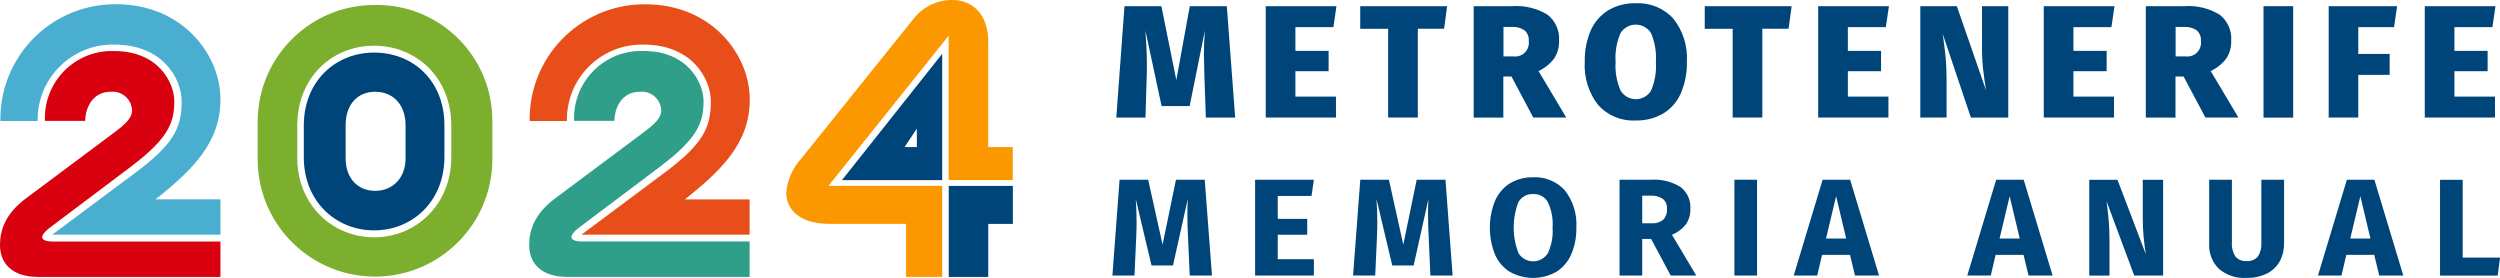 <?xml version="1.0" encoding="UTF-8"?>
<svg id="Grupo_188" xmlns="http://www.w3.org/2000/svg" xmlns:xlink="http://www.w3.org/1999/xlink" version="1.1" viewBox="0 0 359.85 40">
  <!-- Generator: Adobe Illustrator 29.5.1, SVG Export Plug-In . SVG Version: 2.1.0 Build 141)  -->
  <defs>
    <style>
      .st0 {
        fill: none;
      }

      .st1 {
        fill: #2f9f8a;
      }

      .st2 {
        fill: #00457a;
      }

      .st3 {
        fill: #49aecf;
      }

      .st4 {
        fill: #fb9800;
      }

      .st5 {
        fill: #e74e1a;
      }

      .st6 {
        fill: #d90010;
      }

      .st7 {
        fill: #7daf2e;
      }

      .st8 {
        clip-path: url(#clippath);
      }
    </style>
    <clipPath id="clippath">
      <rect class="st0" width="359.85" height="40"/>
    </clipPath>
  </defs>
  <g class="st8">
    <g id="Grupo_187">
      <path id="Trazado_576" class="st6" d="M31.73,34.77v5.09H5.47c-3.65,0-5.47-1.88-5.47-4.59,0-1.99.66-4.42,3.7-6.69l12.6-9.4c1.71-1.27,2.71-2.16,2.71-3.32-.07-1.54-1.39-2.74-2.93-2.66-.04,0-.07,0-.11,0-2.76,0-3.7,2.49-3.7,4.2h-5.8c-.23-5.33,3.91-9.83,9.23-10.05.26-.01.51-.01.77,0,6.36,0,8.62,4.59,8.62,7.24,0,3.21-1,5.42-6.25,9.4l-11.83,8.9c-.61.5-.94.94-.94,1.22,0,.44.55.66,1.66.66h23.99Z"/>
      <path id="Trazado_577" class="st3" d="M31.73,28.69v5.09H7.52l11.94-8.9c5.47-4.09,6.69-6.41,6.69-10.28,0-3.26-2.71-8.18-9.67-8.18-5.96-.14-10.91,4.58-11.06,10.54,0,.15,0,.31,0,.46H.06C-.1,8.28,7.18.76,16.31.61c.15,0,.29,0,.44,0,9.34,0,14.98,7.08,14.98,13.71,0,6.19-3.98,10.12-9.34,14.37h9.34Z"/>
      <path id="Trazado_578" class="st7" d="M54.01.72c-9.28-.07-16.85,7.4-16.92,16.68h0v5.81c.16,9.33,7.85,16.76,17.18,16.6,9.1-.16,16.44-7.5,16.6-16.6v-5.8c.03-9.19-7.4-16.67-16.59-16.7-.09,0-.18,0-.27,0M64.96,22.61c0,6.86-5.09,11.55-11.11,11.55s-11.06-4.7-11.06-11.44v-4.64c0-6.91,4.98-11.5,11.06-11.5s11.11,4.59,11.11,11.5v4.53Z"/>
      <path id="Trazado_579" class="st2" d="M53.85,7.57c-5.53,0-10.12,4.09-10.12,10.5v4.59c0,6.3,4.59,10.5,10.12,10.5s10.12-4.2,10.12-10.56v-4.58c0-6.36-4.48-10.45-10.12-10.45M58.38,22.77c0,2.88-1.88,4.7-4.37,4.7s-4.26-1.77-4.26-4.7v-4.75c0-2.93,1.66-4.81,4.26-4.81s4.37,1.88,4.37,4.86v4.7Z"/>
      <path id="Trazado_580" class="st1" d="M107.9,34.77v5.09h-26.26c-3.65,0-5.47-1.88-5.47-4.59,0-1.99.66-4.42,3.7-6.69l12.6-9.4c1.71-1.27,2.71-2.16,2.71-3.32-.07-1.54-1.39-2.74-2.93-2.66-.04,0-.07,0-.11,0-2.76,0-3.7,2.49-3.7,4.2h-5.8c-.23-5.33,3.9-9.83,9.23-10.06.26-.01.52-.01.78,0,6.36,0,8.62,4.59,8.62,7.24,0,3.21-1,5.42-6.25,9.4l-11.83,8.9c-.61.5-.94.94-.94,1.22,0,.44.55.66,1.66.66h24Z"/>
      <path id="Trazado_581" class="st5" d="M107.9,28.69v5.09h-24.21l11.94-8.9c5.47-4.09,6.69-6.41,6.69-10.28,0-3.26-2.71-8.18-9.67-8.18-5.96-.14-10.91,4.58-11.05,10.54,0,.15,0,.31,0,.46h-5.36c-.15-9.13,7.13-16.65,16.25-16.8.15,0,.3,0,.45,0,9.34,0,14.98,7.08,14.98,13.71,0,6.19-3.98,10.12-9.34,14.37h9.34Z"/>
      <path id="Trazado_582" class="st4" d="M142.25,21.17V6.03c0-4.09-2.38-6.03-5.14-6.03-2.14-.03-4.18.93-5.53,2.6l-16.25,20.23c-1.23,1.34-1.99,3.05-2.16,4.86,0,2.65,2.16,4.53,6.14,4.53h11.11v7.63h5.2v-13.1h-16.37l17.3-21.61v20.78h9.23v-4.75h-3.53Z"/>
      <path id="Trazado_583" class="st2" d="M135.62,25.93V7.74l-14.43,18.19h14.43ZM131.97,21.17h-1.77l1.77-2.65v2.65Z"/>
      <path id="Trazado_584" class="st2" d="M136.56,39.86h5.69v-7.63h3.54v-5.47h-9.23v13.1Z"/>
      <path id="Trazado_585" class="st2" d="M177.77,16.93h-4.2l-.21-5.98-.02-.99c-.03-.92-.05-1.62-.05-2.1,0-1.15.05-2.31.14-3.46l-2.19,10.87h-4.04l-2.33-10.87c.14,1.8.21,3.38.21,4.75,0,.78,0,1.38-.02,1.8l-.18,5.98h-4.2l1.18-16.04h5.31l2.15,10.64,1.94-10.64h5.33l1.2,16.04Z"/>
      <path id="Trazado_586" class="st2" d="M192.37.89l-.44,3.02h-5.47v3.41h4.78v2.93h-4.78v3.65h5.84v3.02h-10.11V.89h10.17Z"/>
      <path id="Trazado_587" class="st2" d="M208.3.89l-.44,3.25h-3.78v12.78h-4.27V4.15h-4.02V.89h12.51Z"/>
      <path id="Trazado_588" class="st2" d="M217.57,11.02h-1.18v5.91h-4.27V.89h5.56c1.77-.13,3.54.3,5.06,1.22,1.15.89,1.78,2.31,1.67,3.76.03.9-.21,1.78-.7,2.54-.59.78-1.36,1.4-2.25,1.82l3.99,6.69h-4.75l-3.14-5.91ZM216.4,8.12h1.43c1.08.15,2.07-.6,2.22-1.68.03-.18.02-.37,0-.56.05-.58-.18-1.14-.61-1.52-.54-.36-1.19-.53-1.83-.48h-1.2v4.24Z"/>
      <path id="Trazado_589" class="st2" d="M240.87,2.69c1.39,1.76,2.08,3.97,1.94,6.21.04,1.55-.26,3.09-.86,4.51-.52,1.21-1.41,2.23-2.53,2.92-1.2.7-2.58,1.05-3.97,1.01-2.05.12-4.03-.7-5.41-2.22-1.38-1.77-2.07-3.99-1.93-6.23-.04-1.54.26-3.08.86-4.5.52-1.2,1.4-2.21,2.52-2.91,1.2-.7,2.57-1.05,3.96-1.01,2.05-.11,4.04.7,5.42,2.22M233.25,4.79c-.56,1.29-.8,2.7-.7,4.11-.1,1.41.15,2.82.71,4.12.72,1.22,2.3,1.62,3.51.9.37-.22.67-.52.89-.89.55-1.3.79-2.72.69-4.13.09-1.4-.14-2.81-.69-4.11-.74-1.22-2.33-1.61-3.55-.87-.36.22-.66.52-.87.87"/>
      <path id="Trazado_590" class="st2" d="M257.89.89l-.44,3.25h-3.78v12.78h-4.27V4.15h-4.02V.89h12.51Z"/>
      <path id="Trazado_591" class="st2" d="M271.89.89l-.44,3.02h-5.47v3.41h4.78v2.93h-4.78v3.65h5.84v3.02h-10.11V.89h10.17Z"/>
      <path id="Trazado_592" class="st2" d="M289.07,16.93h-5.38l-4.06-12.07.07.48c.15,1.06.27,2.06.36,2.99.09.93.13,1.99.13,3.17v5.42h-3.78V.89h5.26l4.2,12.11c-.18-1.15-.33-2.19-.43-3.11-.11-1.06-.16-2.12-.15-3.18V.89h3.78v16.04Z"/>
      <path id="Trazado_593" class="st2" d="M304.36.89l-.44,3.02h-5.47v3.41h4.78v2.93h-4.78v3.65h5.84v3.02h-10.11V.89h10.17Z"/>
      <path id="Trazado_594" class="st2" d="M314.32,11.02h-1.18v5.91h-4.27V.89h5.56c1.77-.13,3.54.3,5.06,1.22,1.15.89,1.78,2.31,1.67,3.76.03.9-.21,1.78-.7,2.54-.59.78-1.36,1.4-2.25,1.82l3.99,6.69h-4.75l-3.14-5.9ZM313.15,8.12h1.43c1.08.15,2.07-.6,2.22-1.68.03-.18.02-.37,0-.56.05-.58-.18-1.14-.61-1.52-.54-.36-1.19-.53-1.83-.48h-1.2v4.24Z"/>
      <rect id="Rectángulo_155" class="st2" x="325.81" y=".89" width="4.27" height="16.04"/>
      <path id="Trazado_595" class="st2" d="M335.19,16.93V.89h9.85l-.44,3.02h-5.15v3.85h4.52v3.02h-4.52v6.14h-4.27Z"/>
      <path id="Trazado_596" class="st2" d="M359.2.89l-.44,3.02h-5.47v3.41h4.78v2.93h-4.78v3.65h5.84v3.02h-10.11V.89h10.18Z"/>
      <path id="Trazado_597" class="st2" d="M174.45,39.66h-3.2l-.24-5.39c-.07-1.29-.1-2.44-.1-3.44,0-.77.02-1.5.06-2.19l-2.13,9.57h-3.09l-2.27-9.57c.08,1.15.12,2.24.12,3.26,0,.77-.02,1.57-.06,2.41l-.24,5.35h-3.18l1.03-13.79h4.12l2.07,9.35,1.93-9.35h4.14l1.04,13.79Z"/>
      <path id="Trazado_598" class="st2" d="M189.12,25.87l-.34,2.33h-4.86v3.3h4.24v2.29h-4.24v3.52h5.2v2.35h-8.46v-13.79h8.46Z"/>
      <path id="Trazado_599" class="st2" d="M209.09,39.66h-3.2l-.24-5.39c-.07-1.29-.1-2.44-.1-3.44,0-.77.02-1.5.06-2.19l-2.13,9.57h-3.08l-2.27-9.57c.08,1.15.12,2.24.12,3.26,0,.77-.02,1.57-.06,2.41l-.24,5.35h-3.19l1.04-13.79h4.12l2.07,9.35,1.93-9.35h4.14l1.03,13.79Z"/>
      <path id="Trazado_600" class="st2" d="M225.26,27.42c1.18,1.52,1.76,3.42,1.64,5.34.03,1.33-.22,2.66-.75,3.88-.45,1.03-1.2,1.9-2.15,2.5-2.07,1.15-4.59,1.15-6.66,0-.95-.59-1.69-1.45-2.14-2.48-1-2.5-1-5.28,0-7.77.45-1.03,1.19-1.9,2.14-2.5,1-.6,2.16-.9,3.32-.87,1.74-.1,3.42.6,4.59,1.89M218.57,29.06c-.92,2.38-.92,5.02.01,7.4.74,1.16,2.29,1.51,3.45.76.3-.19.56-.45.76-.75.54-1.16.78-2.44.69-3.71.09-1.27-.15-2.55-.7-3.7-.44-.74-1.25-1.18-2.11-1.13-.86-.04-1.67.4-2.1,1.15"/>
      <path id="Trazado_601" class="st2" d="M237.65,34.39h-1.27v5.27h-3.26v-13.79h4.52c1.49-.1,2.97.26,4.25,1.04.98.75,1.51,1.94,1.42,3.16.03.79-.19,1.57-.64,2.22-.53.67-1.22,1.19-2.01,1.5l3.5,5.87h-3.68l-2.82-5.27ZM236.38,32.14h1.37c.59.04,1.18-.13,1.64-.5.4-.42.6-.99.55-1.57.05-.55-.17-1.09-.59-1.45-.53-.34-1.17-.51-1.8-.46h-1.17v3.98Z"/>
      <rect id="Rectángulo_156" class="st2" x="249.65" y="25.87" width="3.26" height="13.79"/>
      <path id="Trazado_602" class="st2" d="M267.01,39.66l-.72-2.97h-4.02l-.7,2.97h-3.38l4.16-13.79h3.96l4.16,13.79h-3.46ZM262.83,34.33h2.91l-1.45-6.09-1.45,6.09Z"/>
      <path id="Trazado_603" class="st2" d="M291.99,39.66l-.72-2.97h-4.02l-.7,2.97h-3.38l4.16-13.79h3.96l4.16,13.79h-3.46ZM287.81,34.33h2.91l-1.45-6.09-1.45,6.09Z"/>
      <path id="Trazado_604" class="st2" d="M311.36,39.66h-4.16l-3.98-10.69c.13,1.05.24,1.97.31,2.78.07.8.11,1.76.11,2.86v5.06h-2.91v-13.79h4.06l4.08,10.71c-.28-1.7-.43-3.42-.44-5.14v-5.57h2.93v13.79Z"/>
      <path id="Trazado_605" class="st2" d="M328.76,35.08c.02.88-.19,1.75-.61,2.53-.42.75-1.05,1.36-1.82,1.75-.92.45-1.94.67-2.97.64-1.46.1-2.9-.38-4-1.33-.94-.95-1.44-2.25-1.37-3.58v-9.22h3.27v9.08c-.05.7.13,1.39.51,1.98.4.46.99.7,1.6.65.61.05,1.21-.19,1.62-.65.38-.59.56-1.28.51-1.98v-9.08h3.27v9.22Z"/>
      <path id="Trazado_606" class="st2" d="M342.47,39.66l-.72-2.97h-4.02l-.7,2.97h-3.38l4.16-13.79h3.96l4.16,13.79h-3.46ZM338.29,34.33h2.91l-1.45-6.09-1.45,6.09Z"/>
      <path id="Trazado_607" class="st2" d="M354.48,25.87v11.21h5.38l-.34,2.59h-8.3v-13.79h3.26Z"/>
    </g>
  </g>
</svg>